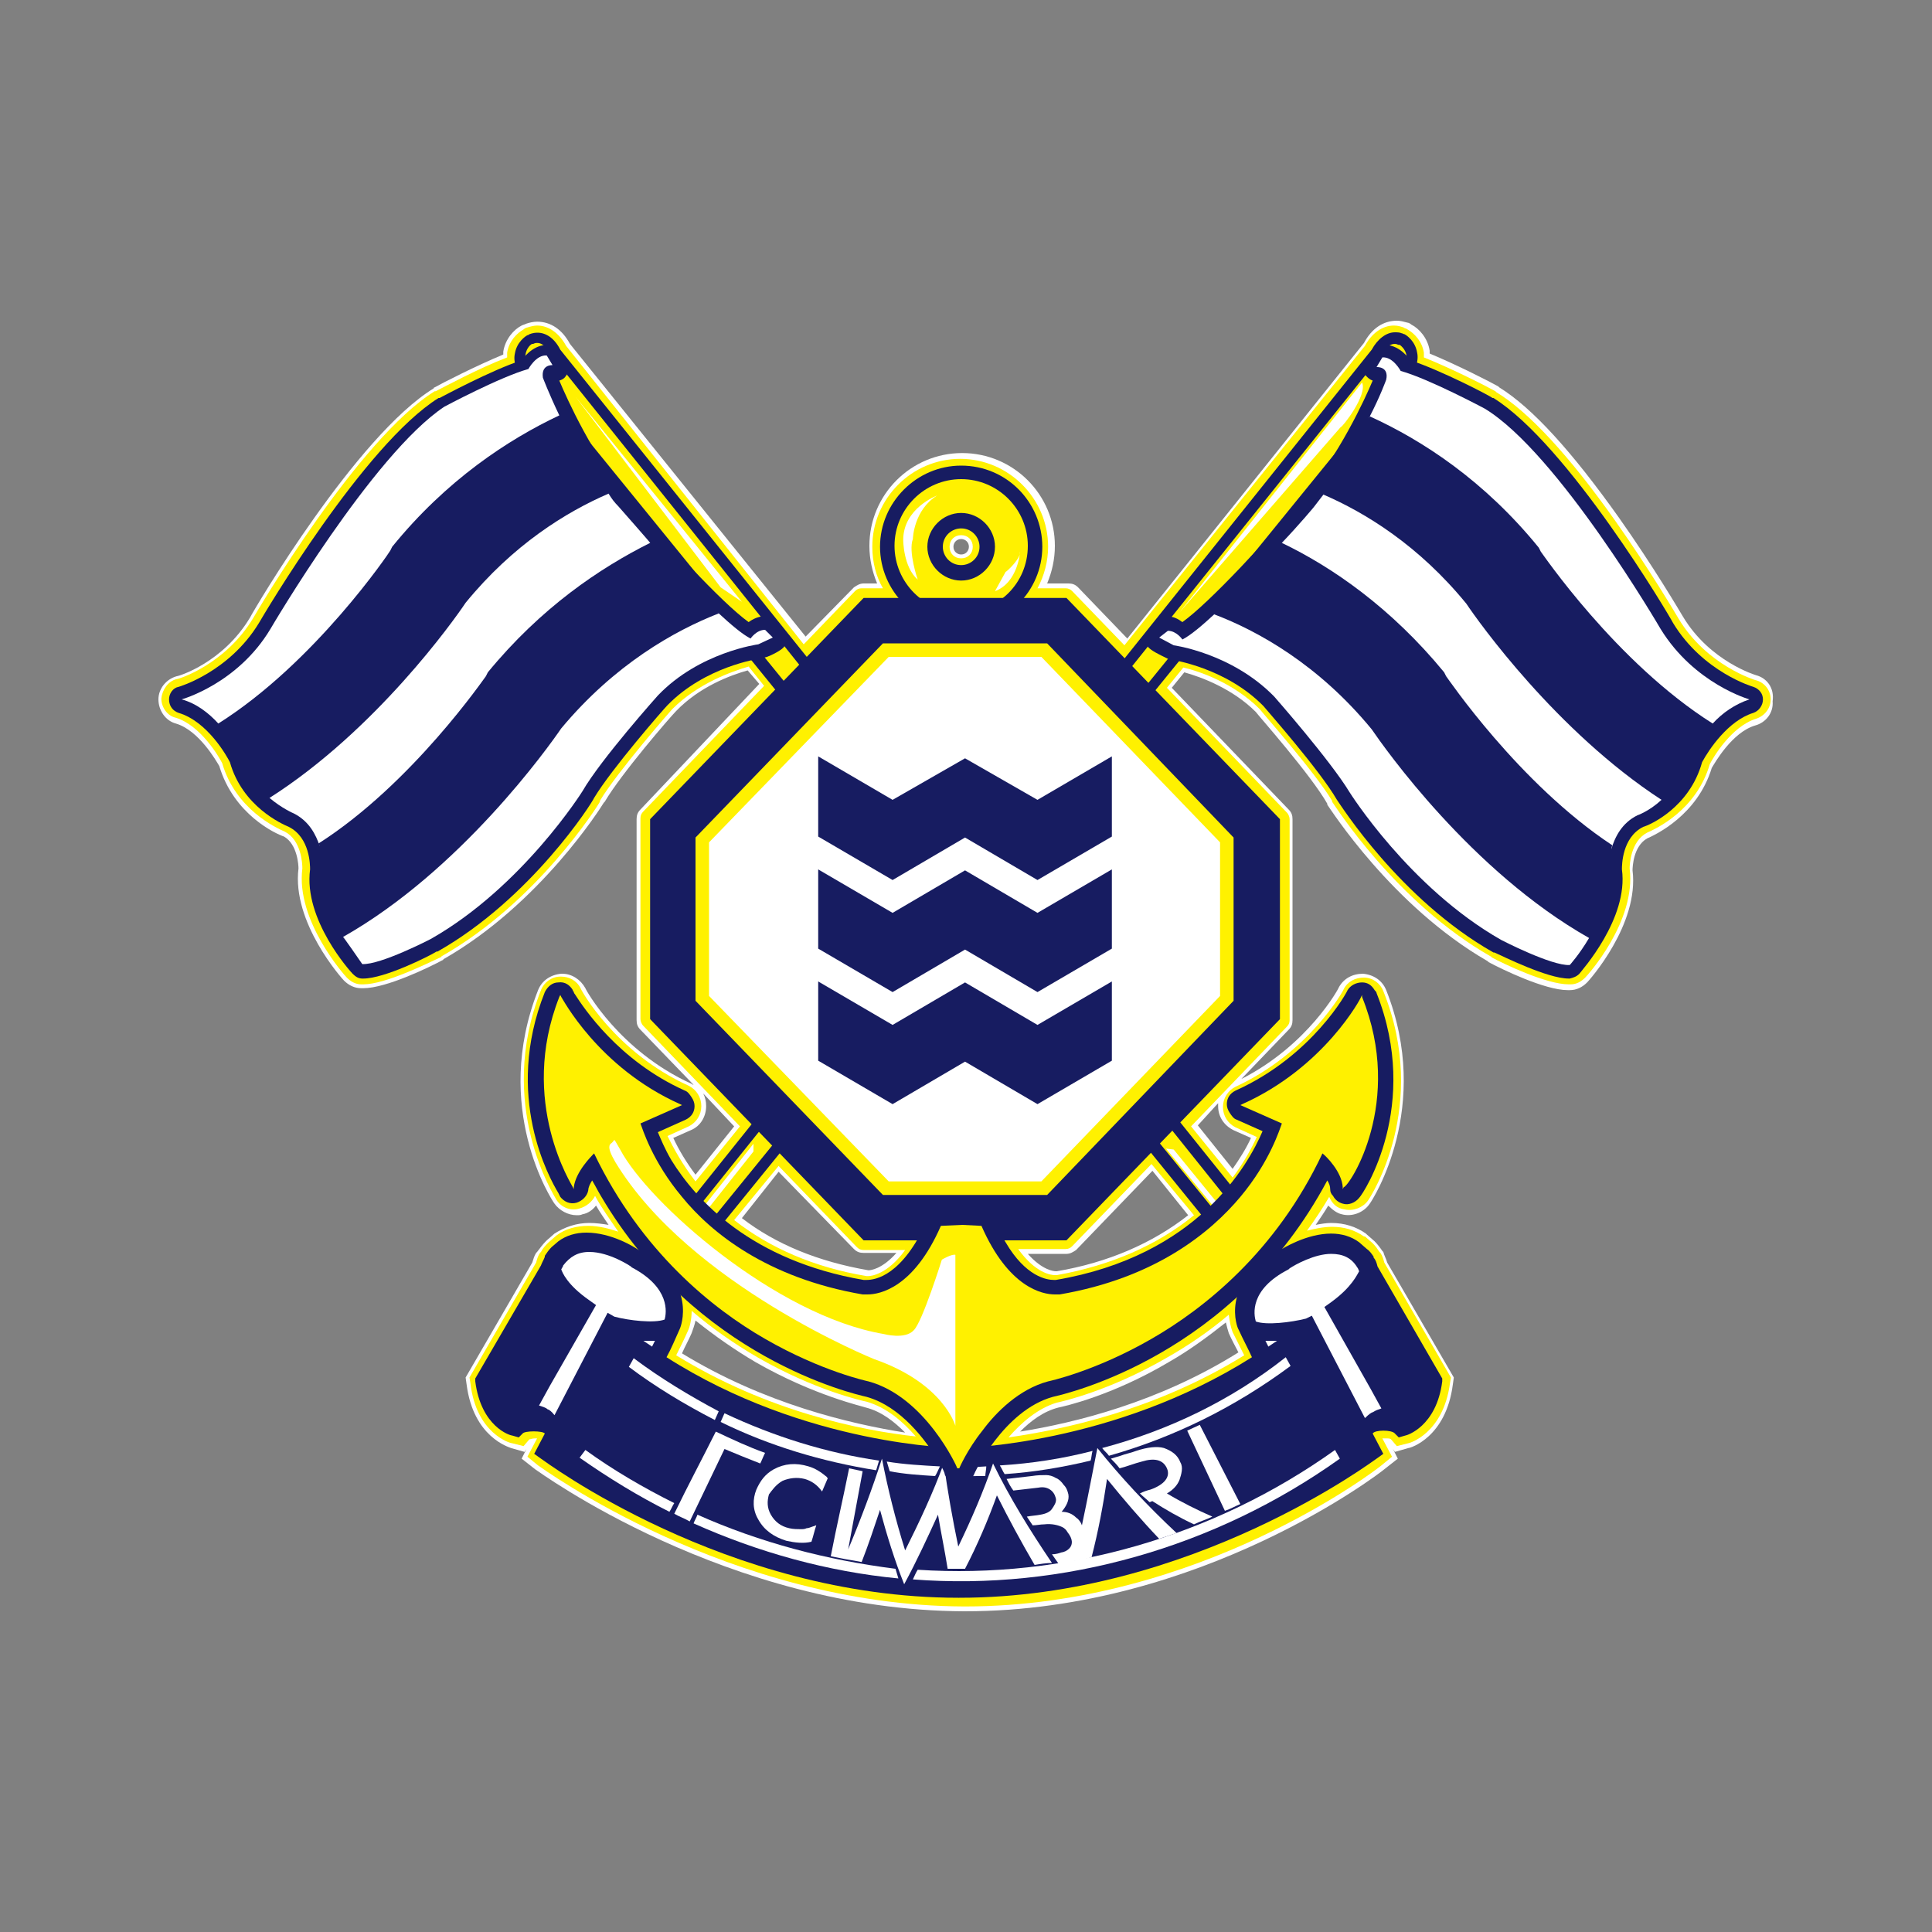 <?xml version="1.0" encoding="utf-8"?>
<!-- Generator: Adobe Illustrator 21.0.0, SVG Export Plug-In . SVG Version: 6.00 Build 0)  -->
<svg version="1.1" id="b46e6ee3-27dd-499e-b264-84fa7d73ec61"
	 xmlns="http://www.w3.org/2000/svg" xmlns:xlink="http://www.w3.org/1999/xlink" x="0px" y="0px" viewBox="0 0 200 200"
	 style="enable-background:new 0 0 200 200;" xml:space="preserve">
<rect x="0" y="0" width="200" height="200" fill="#808080" stroke="none"/>
<style type="text/css">
	.st0{fill:none;}
	.st1{fill:#FFFFFF;}
	.st2{fill:#FFF100;}
	.st3{fill:#171C61;}
</style>
<title>emb_yamagata01</title>
<rect class="st0" width="200" height="200"/>
<g>
	<path class="st1" d="M181.8,69.9c0,0-4.8-1.4-7.6-6.1c-0.3-0.5-3-5.1-6.6-10.2c-4.9-6.9-9-11.4-12.4-13.5l-0.1-0.1
		c-0.7-0.4-4.2-2.2-7.1-3.4c0-0.1,0-0.2,0-0.3c-0.2-1.3-1.1-2.3-1.9-2.7c-0.1-0.1-0.3-0.2-0.4-0.2c-0.4-0.1-0.7-0.2-1.1-0.2
		c-1.4,0-2.6,0.8-3.4,2.3l-24.5,30.6l-5.1-5.3c-0.3-0.3-0.6-0.4-1-0.4h-2.2c0.5-1.2,0.8-2.5,0.8-3.9c0-5.3-4.3-9.6-9.6-9.6
		c-5.3,0-9.6,4.3-9.6,9.6c0,1.4,0.3,2.7,0.8,3.9h-1.4c-0.4,0-0.7,0.2-1,0.4l-5,5.1L59,35.6c-0.8-1.5-2-2.3-3.4-2.3
		c-0.4,0-0.8,0.1-1.1,0.2c-0.2,0.1-0.3,0.1-0.5,0.2c-0.8,0.4-1.7,1.4-1.9,2.7c0,0.1,0,0.2,0,0.3c-2.9,1.2-6.4,3-7.1,3.4l0,0
		c0,0-0.1,0-0.1,0.1c-8,4.9-18.6,22.9-19,23.7c-2.8,4.7-7.4,6.1-7.6,6.1c-1.1,0.3-1.9,1.3-1.9,2.4c0,1.1,0.7,2.2,1.8,2.5
		c2.4,0.7,4.2,3.9,4.5,4.4c1.5,5,5.8,7,6.7,7.3c1.4,0.8,1.5,3,1.5,3.3c-0.7,5.6,4.5,11.4,4.7,11.6c0.5,0.5,1.1,0.8,1.8,0.8
		c0.1,0,0.1,0,0.2,0c2.4,0,6.9-2.2,8.2-2.9c0,0,0.1,0,0.1-0.1c10-5.7,16.3-15.7,16.6-16.2l0.1-0.1c1.7-2.9,6.8-8.8,7.4-9.4
		c2.4-2.5,5.6-3.7,7.4-4.2l1.2,1.4L66.3,83.8c-0.3,0.3-0.4,0.6-0.4,1v20.8c0,0.4,0.1,0.7,0.4,1l5.5,5.7c-0.1,0-0.2-0.1-0.2-0.1
		c-7.5-3.4-11-9.8-11-9.9c-0.5-0.9-1.4-1.5-2.4-1.5c-0.1,0-0.1,0-0.1,0c-1.1,0.1-2,0.7-2.4,1.7c-4.8,12.2,1.4,21.7,1.7,22.1
		c0.5,0.7,1.4,1.2,2.3,1.2c0.2,0,0.4,0,0.6-0.1c0.6-0.1,1.1-0.5,1.4-0.9c0.4,0.7,0.9,1.4,1.3,2c-0.6-0.1-1.3-0.2-2-0.2
		c-1.3,0-2.5,0.4-3.6,1.1l-0.8,0.7l-0.1,0.1c-0.3,0.3-0.6,0.7-0.9,1.1l-0.1,0.1c-0.2,0.3-0.3,0.7-0.4,1l-6.9,11.9l0.1,0.7
		c0.7,5.5,4.4,6.5,4.6,6.6l1.4,0.4l0.2-0.3l-0.5,1l1.4,1.1c0.2,0.1,19.8,14.6,44.4,14.7h0.1c24.5,0,43.2-14.5,43.4-14.7l1.4-1.1
		l-0.5-1l0.2,0.3l1.4-0.4c0.2,0,3.9-1.1,4.6-6.6l0.1-0.7l-6.9-11.9c-0.1-0.4-0.3-0.7-0.4-1.1l-0.1-0.1c-0.2-0.3-0.5-0.7-0.8-1
		l-0.8-0.7l-0.1-0.1c-1-0.7-2.2-1.1-3.6-1.1c-0.5,0-1.1,0.1-1.6,0.2c0.4-0.6,0.9-1.3,1.3-2c0.4,0.4,0.9,0.8,1.4,0.9
		c1.1,0.3,2.3-0.2,2.9-1.1c0.3-0.4,6.5-10,1.7-22.1c-0.4-1-1.3-1.6-2.4-1.7c-1.1,0-2,0.5-2.5,1.4c0,0.1-3.2,6-10.1,9.5l4.9-5.1
		c0.3-0.3,0.4-0.6,0.4-1V84.8c0-0.4-0.1-0.7-0.4-1l-12.1-12.6l1.3-1.6c1.8,0.5,5,1.7,7.4,4.1c0.2,0.3,5.7,6.5,7.4,9.5l0,0.1
		c0.3,0.4,6.7,10.5,16.6,16.2c0,0,0.1,0.1,0.1,0.1c1.3,0.7,5.8,2.9,8.2,2.9c0.1,0,0.1,0,0.2,0c0.7,0,1.3-0.3,1.8-0.8
		c0.2-0.2,5.4-6,4.7-11.6c0-0.4,0.1-2.5,1.5-3.3c0.9-0.4,5.2-2.4,6.7-7.3c0.3-0.5,2.1-3.7,4.5-4.4c1.1-0.3,1.9-1.3,1.8-2.5
		C183.7,71.2,182.9,70.2,181.8,69.9 M80.6,121.3l7.8,8c0.3,0.3,0.6,0.4,1,0.4h3.4c-1.5,1.7-2.7,1.8-2.9,1.8l0,0
		c-5.2-0.9-9.6-2.7-13.1-5.4L80.6,121.3z M71.5,117c1-0.4,1.6-1.4,1.6-2.5c0-0.5-0.1-0.9-0.3-1.3l3.2,3.4l-4,5
		c-0.9-1.2-1.7-2.5-2.3-3.8L71.5,117z M70.6,140.1c0.3-0.7,0.7-1.4,1-2.1c0.1-0.3,0.3-0.8,0.4-1.3c2,1.6,4,3,6.2,4.3
		c6.1,3.5,11.2,4.6,11.4,4.7c1.6,0.4,2.9,1.4,4.1,2.6C88,147.4,79.1,145.3,70.6,140.1 M99.5,57.4c-0.4,0-0.8-0.3-0.8-0.8
		c0-0.4,0.3-0.8,0.8-0.8c0.4,0,0.8,0.3,0.8,0.8C100.3,57,100,57.4,99.5,57.4 M105.6,148.2c1.1-1.1,2.4-2.1,4-2.5
		c0.5-0.1,5.5-1.2,11.4-4.7c2.1-1.2,4-2.6,5.9-4.1c0.1,0.4,0.2,0.8,0.3,1.1l0,0c0.3,0.7,0.7,1.4,1,2
		C119.9,145.2,111.2,147.3,105.6,148.2 M126.1,114.2c0,0.1,0,0.2,0,0.3c0,1.1,0.6,2,1.6,2.5l1.8,0.8c-0.5,1.1-1.2,2.2-1.9,3.2
		l-3.6-4.5L126.1,114.2z M123,125.8c-3.7,2.9-8.3,4.9-13.6,5.8l-0.1,0c-0.2,0-1.4-0.1-2.9-1.8h4c0.4,0,0.7-0.2,1-0.4l7.9-8.2
		L123,125.8z"/>
	<path class="st2" d="M181.7,70.4c0,0-5-1.5-7.9-6.3c-0.3-0.5-3-5.1-6.6-10.2c-4.8-6.8-9-11.3-12.3-13.3l-0.1-0.1
		c-0.7-0.4-4.4-2.3-7.4-3.5c0-0.2,0-0.3,0-0.5c-0.2-1.2-1-2-1.7-2.4c-0.1-0.1-0.3-0.1-0.4-0.2c-0.3-0.1-0.6-0.2-1-0.2
		c-1.2,0-2.3,0.8-3,2.1l-24.9,31l-5.4-5.6c-0.2-0.2-0.4-0.3-0.7-0.3h-2.9c0.7-1.3,1.1-2.8,1.1-4.3c0-5-4.1-9.1-9.1-9.1
		c-5,0-9.1,4.1-9.1,9.1c0,1.6,0.4,3.1,1.1,4.3h-2.2c-0.3,0-0.5,0.1-0.7,0.3l-5.3,5.5L58.6,35.8c-0.7-1.3-1.8-2.1-3-2.1
		c-0.3,0-0.7,0.1-1,0.2c-0.1,0-0.3,0.1-0.4,0.2c-0.7,0.4-1.5,1.2-1.7,2.4c0,0.2,0,0.3,0,0.5c-2.9,1.1-6.6,3.1-7.4,3.5l0,0
		c0,0-0.1,0-0.1,0C37.1,45.4,26.6,63.3,26.2,64c-2.9,4.8-7.7,6.3-7.9,6.3c-0.9,0.2-1.5,1.1-1.6,2c0,0.9,0.6,1.8,1.5,2
		c2.6,0.8,4.5,4.1,4.8,4.7c1.4,4.8,5.6,6.7,6.5,7.1c1.7,0.9,1.8,3.3,1.8,3.8c-0.7,5.4,4.4,11.1,4.6,11.3c0.4,0.4,0.9,0.7,1.5,0.7
		c0.1,0,0.1,0,0.2,0c2.3,0,6.7-2.2,8-2.8c0,0,0.1,0,0.1-0.1c9.9-5.6,16.2-15.6,16.4-16l0-0.1c1.8-3,7.3-9.3,7.5-9.5
		c2.7-2.7,6.2-3.9,7.9-4.4l1.6,2l-12.5,13c-0.2,0.2-0.3,0.4-0.3,0.7v20.8c0,0.2,0.1,0.5,0.3,0.7l10,10.4l-4.6,5.7
		c-1.4-1.8-2.3-3.5-2.9-4.7l2.2-1c0.8-0.4,1.3-1.2,1.3-2.1c0-0.9-0.5-1.7-1.3-2.1c-7.7-3.5-11.2-10-11.2-10.1
		c-0.4-0.8-1.2-1.2-2-1.2c0,0-0.1,0-0.1,0c-0.9,0-1.7,0.6-2,1.4c-4.7,11.9,1.4,21.3,1.6,21.7c0.5,0.8,1.5,1.2,2.4,0.9
		c0.7-0.2,1.3-0.7,1.6-1.3c0.7,1.3,1.6,2.5,2.4,3.7c-0.9-0.3-2-0.6-3.1-0.6c-1.2,0-2.4,0.3-3.3,1l-0.8,0.7l0,0
		c-0.3,0.3-0.6,0.6-0.8,1l-0.1,0.1c-0.2,0.3-0.3,0.6-0.4,1l-6.9,11.9l0.1,0.6c0.6,5.2,4.1,6.2,4.3,6.2l1.2,0.3l0.6-0.7
		c0.1,0,0.3-0.1,0.6-0.1c0.1,0,0.1,0,0.2,0l-1,1.9l1.1,0.9c0.2,0.1,19.7,14.5,44.1,14.6h0.1c24.4,0,42.9-14.4,43.1-14.6l1.1-0.9
		l-1-1.9c0.1,0,0.2,0,0.3,0c0.3,0,0.5,0,0.6,0.1l0.6,0.7l1.2-0.3c0.1,0,3.6-1,4.3-6.2l0.1-0.6l-6.9-11.9c-0.1-0.4-0.2-0.7-0.4-1
		l-0.1-0.1c-0.2-0.3-0.4-0.6-0.7-0.9l-0.8-0.7l-0.1,0c-1-0.7-2.1-1-3.3-1c-0.9,0-1.8,0.2-2.6,0.4c0.8-1.1,1.6-2.3,2.3-3.5
		c0.3,0.7,0.8,1.2,1.6,1.3c0.9,0.2,1.9-0.2,2.4-0.9c0.3-0.4,6.4-9.8,1.6-21.7c-0.3-0.8-1.1-1.4-2-1.4c-0.9,0-1.7,0.4-2.1,1.2
		c0,0.1-3.6,6.6-11.2,10.1c-0.8,0.4-1.3,1.2-1.3,2.1c0,0.9,0.5,1.7,1.3,2.1l2.2,1c-0.5,1.1-1.3,2.6-2.5,4.2l-4.3-5.3l9.9-10.3
		c0.2-0.2,0.3-0.4,0.3-0.7V84.8c0-0.2-0.1-0.5-0.3-0.7l-12.4-12.9l1.7-2.1c1.7,0.4,5.2,1.6,7.9,4.3c0.2,0.3,5.7,6.5,7.5,9.5l0,0.1
		c0.3,0.4,6.6,10.4,16.4,16c0,0,0.1,0,0.1,0.1c1.3,0.7,5.7,2.8,8,2.8c0.1,0,0.1,0,0.2,0c0.6,0,1.1-0.3,1.5-0.7
		c0.2-0.2,5.3-5.8,4.6-11.3c0-0.4,0.1-2.8,1.8-3.7c0.9-0.4,5.1-2.3,6.5-7.1c0.3-0.6,2.2-3.9,4.8-4.7c0.9-0.3,1.5-1.1,1.5-2
		C183.3,71.4,182.6,70.6,181.7,70.4 M80.6,120.7l8.1,8.4c0.2,0.2,0.4,0.3,0.7,0.3h4.3c-1.8,2.5-3.5,2.7-3.8,2.7c0,0,0,0-0.1,0
		l-0.1,0c-5.4-0.9-10-2.9-13.7-5.8L80.6,120.7z M70,140.3c0.4-0.8,0.8-1.6,1.2-2.5c0.2-0.4,0.4-1.2,0.4-2.1c2.1,1.8,4.4,3.4,6.8,4.8
		c5.9,3.4,10.8,4.5,11.3,4.6c2.1,0.6,3.8,2.1,5.1,3.6C89.2,148.1,79.4,146.1,70,140.3 M99.5,57.8c-0.7,0-1.2-0.5-1.2-1.2
		c0-0.7,0.5-1.2,1.2-1.2c0.7,0,1.2,0.5,1.2,1.2C100.7,57.3,100.2,57.8,99.5,57.8 M127.6,137.9c0.4,0.8,0.8,1.6,1.2,2.4
		c-9.2,5.7-18.8,7.7-24.4,8.5c1.3-1.5,3-3,5-3.6c0.5-0.1,5.4-1.2,11.3-4.6c2.3-1.3,4.5-2.8,6.5-4.5
		C127.3,136.8,127.4,137.4,127.6,137.9 M123.6,125.8c-3.8,3.1-8.6,5.2-14.2,6.2l-0.1,0c0,0,0,0-0.1,0c-0.4,0-2-0.2-3.8-2.7h4.9
		c0.3,0,0.5-0.1,0.7-0.3l8.2-8.5L123.6,125.8z"/>
	<path class="st3" d="M63.2,139.8c-0.5,0-1-0.2-1.3-0.5c-0.6-0.6-0.6-1.5-0.6-1.7c0-0.4,0.1-0.8,0.4-1.1L142,36.2
		c0.6-1.1,1.5-1.8,2.4-1.8c0.2,0,0.5,0,0.7,0.1c0.1,0,0.2,0.1,0.3,0.1c0.2,0.1,1.1,0.7,1.3,1.9c0.2,0.9-0.2,1.9-1,2.8L64.8,139
		c0,0-0.1,0.1-0.1,0.1C64.5,139.3,63.9,139.8,63.2,139.8 M144.4,36.7c-0.1,0.1-0.3,0.3-0.4,0.6c0,0.1-0.1,0.2-0.1,0.2l-39.1,48.7
		L144,38c0,0,0,0,0,0c0.4-0.4,0.5-0.7,0.5-1C144.5,36.8,144.4,36.8,144.4,36.7"/>
	<path class="st3" d="M136.8,139.8c-0.8,0-1.3-0.4-1.5-0.6c-0.1,0-0.1-0.1-0.2-0.2L54.3,39.4c-0.8-0.9-1.2-1.9-1-2.8
		c0.2-1.2,1.1-1.8,1.3-1.9c0.1,0,0.2-0.1,0.2-0.1c1.3-0.5,2.5,0.2,3.2,1.6l80.4,100.2c0.2,0.3,0.4,0.7,0.4,1.1c0,0.3,0,1.1-0.6,1.7
		C137.8,139.6,137.3,139.8,136.8,139.8 M55.6,36.7c0,0-0.1,0.1-0.1,0.2c0,0.2,0.1,0.6,0.5,1c0,0,0,0,0,0l39.3,48.4L56.2,37.5
		c-0.1-0.1-0.1-0.1-0.1-0.2C55.9,37,55.7,36.8,55.6,36.7"/>
	<path class="st2" d="M145.6,36.8c-0.1-0.7-0.7-1.1-0.7-1.1c0,0-0.1,0-0.1,0c-0.1,0-0.2-0.1-0.4-0.1c-0.8,0-1.3,0.9-1.5,1.3
		L62.5,137.2c-0.1,0.1-0.1,0.2-0.1,0.3c0,0.3,0,0.7,0.3,0.9c0.1,0.1,0.3,0.2,0.5,0.2c0.3,0,0.6-0.2,0.7-0.3c0,0,0,0,0,0l81-99.6
		C145.5,38,145.7,37.4,145.6,36.8"/>
	<path class="st3" d="M162.4,101.3c-2.2,0-6.8-2.3-7.7-2.7c0,0,0,0-0.1,0c-9.7-5.5-15.9-15.4-16.2-15.8c-1.8-3.1-7.2-9.2-7.6-9.7
		c-3.9-4-9.5-4.8-9.5-4.8c-0.1,0-0.3-0.1-0.4-0.1l-0.4-0.2c-0.2-0.1-1.5-0.7-1.7-1.1c-0.4-0.5-0.3-1.3,0.1-1.7l0.8-0.9
		c0.3-0.3,0.7-0.5,1.1-0.5c0.7,0,1.2,0.3,1.6,0.6c2.8-2,8.9-8.6,12.4-12.8c3.8-4.4,6.5-10.3,7.3-12.2c-0.3-0.1-0.5-0.3-0.7-0.5
		c-0.3-0.4-0.3-1,0-1.5l0.6-1c0.2-0.4,0.7-0.7,1.1-0.7c1.4-0.1,2.4,0.9,2.9,1.6c3.1,1,8.3,3.7,8.5,3.9c0,0,0.1,0,0.1,0
		c7.7,4.8,18.2,22.5,18.6,23.3c3.1,5.1,8.3,6.6,8.3,6.6c0.6,0.2,1,0.7,1,1.3c0,0.6-0.4,1.2-1,1.4c-2.6,0.8-4.6,3.8-5.3,5.1
		c-1.3,4.7-5.4,6.5-6.1,6.7c-2.2,1.1-2.2,4-2.2,4.4c0.7,5.1-4.2,10.5-4.4,10.8c-0.3,0.3-0.6,0.4-1,0.5
		C162.5,101.3,162.5,101.3,162.4,101.3"/>
	<path class="st1" d="M142,75.5c-5.5-6.7-11.8-10.2-16.3-11.9c0,0,0.1-0.1,0.1-0.1c-1.4,1.3-2.6,2.3-3.4,2.7c0,0-0.6-0.9-1.5-0.9
		L120,66l1.5,0.8c0,0,6,0.8,10.4,5.3c0,0,5.8,6.6,7.8,9.9c0,0,6.2,9.9,15.7,15.3c0,0,5.2,2.7,7.1,2.6c0,0,1-1.1,2-2.8
		C152.3,90.2,143.3,77.4,142,75.5"/>
	<path class="st1" d="M151.8,62.5c-4.9-6-10.4-9.4-14.8-11.3c-0.3,0.4-0.7,0.9-1,1.3c0,0-1.4,1.7-3.4,3.8c0,0,0,0,0.1-0.1
		c5.2,2.5,11.3,6.7,16.8,13.4l0.1,0.2l0.1,0.2c0.1,0.1,7.5,11.1,17.2,17.5c0,0.1-0.1,0.2-0.1,0.4c0.4-1.3,1.1-2.7,2.7-3.5
		c0,0,1.2-0.4,2.5-1.6C161.1,75.7,153,64.3,151.8,62.5"/>
	<path class="st1" d="M159.3,56.7l0.1,0.2l0.1,0.2c0.1,0.1,7.8,11.5,17.8,17.8c0,0,0,0,0,0c1-1.1,2.3-2,3.8-2.5c0,0-5.7-1.6-9.2-7.3
		c0,0-10.6-18.2-18.2-22.8c0,0-5.8-3.1-8.7-3.9c0,0-0.8-1.5-1.9-1.4l-0.6,1c0,0,1.3-0.1,1,1.3c0,0-0.6,1.7-1.8,4
		c0-0.1,0.1-0.1,0.1-0.2C147.3,45.6,153.7,49.8,159.3,56.7"/>
	<path class="st1" d="M141,39.6l-18.9,23.8l16.7-19.2C138.9,44.3,141.6,40.9,141,39.6"/>
	<polygon class="st1" points="78,118.4 63,137.3 64.2,136.6 78,119.2 	"/>
	<path class="st2" d="M137.5,137.2L57.1,36.8c-0.2-0.3-0.7-1.3-1.5-1.3c-0.1,0-0.2,0-0.4,0.1c0,0-0.1,0-0.1,0
		c-0.1,0-0.6,0.4-0.7,1.1c-0.1,0.6,0.2,1.2,0.8,1.9l81,99.6c0,0,0,0,0,0c0.1,0.1,0.4,0.3,0.7,0.3c0.2,0,0.4-0.1,0.5-0.2
		c0.3-0.3,0.3-0.7,0.3-0.9C137.6,137.4,137.6,137.3,137.5,137.2"/>
	<path class="st3" d="M37.6,101.3c0,0-0.1,0-0.1,0c-0.4,0-0.7-0.2-1-0.5c-0.2-0.2-5.1-5.6-4.4-10.8c0-0.4,0-3.3-2.2-4.4
		c-0.7-0.3-4.8-2.1-6.1-6.7c-0.3-0.6-2.3-4.2-5.3-5.1c-0.6-0.2-1-0.7-1-1.4c0-0.6,0.4-1.2,1-1.3c0,0,5.2-1.5,8.3-6.6
		c0.4-0.7,10.9-18.5,18.6-23.3c0,0,0,0,0.1,0c0.2-0.1,5.4-2.9,8.5-3.9c0.5-0.7,1.5-1.7,2.9-1.6c0.5,0,0.9,0.3,1.1,0.7l0.6,1
		c0.3,0.5,0.3,1.1,0,1.5c-0.2,0.3-0.4,0.4-0.7,0.5c0.8,1.9,3.5,7.9,7.2,12.2c3.6,4.2,9.6,10.8,12.4,12.8c0.4-0.3,1-0.6,1.6-0.6
		c0.4,0,0.8,0.1,1.1,0.5l0.7,0.8c0.3,0.3,0.5,0.6,0.5,1c0,0.3-0.1,0.6-0.2,0.8c-0.2,0.4-1.5,1-1.8,1.1L79,68.1
		c-0.1,0.1-0.2,0.1-0.4,0.1c-0.1,0-5.6,0.8-9.5,4.8c-0.4,0.4-5.8,6.6-7.6,9.6C61.3,83.1,55,93,45.3,98.5c0,0,0,0-0.1,0
		C44.4,99,39.8,101.3,37.6,101.3L37.6,101.3z"/>
	<path class="st1" d="M79.2,65.2c-0.9,0-1.5,0.9-1.5,0.9c-0.8-0.4-2-1.4-3.4-2.7c0,0,0.1,0.1,0.1,0.1c-4.6,1.8-10.8,5.3-16.3,11.9
		c-1.3,1.9-10.4,14.7-22.6,21.6c-0.2-0.4,2,2.8,2,2.8c1.9,0.1,7.1-2.6,7.1-2.6c9.5-5.4,15.7-15.3,15.7-15.3c1.9-3.3,7.8-9.9,7.8-9.9
		c4.3-4.5,10.4-5.3,10.4-5.3L80,66L79.2,65.2z"/>
	<path class="st1" d="M40.4,57l0.1-0.2l0.1-0.2c5.6-6.9,12-11.1,17.3-13.6c0,0,0,0,0,0c-1.1-2.3-1.7-3.9-1.7-3.9
		c-0.2-1.4,1-1.3,1-1.3l-0.6-1c-1.1-0.1-1.9,1.4-1.9,1.4c-2.9,0.8-8.7,3.9-8.7,3.9C38.6,47,28,65.1,28,65.1
		c-3.4,5.7-9.2,7.3-9.2,7.3c1.5,0.4,2.8,1.4,3.8,2.5C32.6,68.6,40.3,57.2,40.4,57"/>
	<path class="st1" d="M50.3,70l0.1-0.2l0.1-0.2c5.5-6.7,11.6-10.8,16.8-13.4c0.4,0.4-3.3-3.8-3.3-3.8c-0.4-0.4-0.7-0.8-1-1.3l0,0
		c-4.4,1.9-9.9,5.3-14.8,11.3c-1.2,1.8-9.3,13.2-20.3,20.2c1.3,1.1,2.5,1.6,2.5,1.6c1.6,0.8,2.3,2.2,2.7,3.4c0-0.1-0.1-0.2-0.1-0.3
		C42.7,81.1,50.2,70.1,50.3,70"/>
	<polygon class="st1" points="59.6,41.1 76.8,62.3 74.6,60.8 	"/>
	<path class="st1" d="M120.7,118.9l14.3,17.4c0,0,0.8,0.8,1.1,0.6L121.5,119L120.7,118.9z"/>
	<path class="st3" d="M142.6,131.1c-0.1-0.4-0.2-0.7-0.4-0.9l0-0.1c-0.2-0.3-0.4-0.6-0.7-0.8l-0.8-0.7c-0.8-0.6-1.8-0.9-2.9-0.9
		c-2.5,0-5,1.5-5.4,1.8c-6.2,3.3-4.3,8-4.2,8.1c0.5,1.1,1,2,1.4,2.9c-14.4,9.1-30,9.4-30.2,9.4h-0.2c-0.2,0-15.8-0.2-30.2-9.4
		c0.5-0.9,0.9-1.9,1.4-3c0,0,2-4.8-4.3-8.1c-0.4-0.3-2.8-1.8-5.4-1.8c-1.1,0-2.1,0.3-2.9,0.9l-0.7,0.6c-0.3,0.3-0.5,0.6-0.7,0.9
		l0,0.1c-0.1,0.3-0.3,0.6-0.4,0.9l-6.8,11.7l0,0.3c0.6,4.7,3.6,5.6,3.8,5.6l0.7,0.2l0.4-0.4c0.2-0.3,2.1-0.3,2.3,0l-1.1,2.1l0.7,0.5
		c0.2,0.1,19.1,14.4,43.2,14.4h0.1c24.1,0,43-14.3,43.2-14.4l0.7-0.5l-1.1-2.1c0.2-0.4,2-0.4,2.3,0l0.4,0.4l0.7-0.2
		c0.1,0,3.2-0.9,3.8-5.6l0-0.3L142.6,131.1z"/>
	<path class="st1" d="M63.6,136.3c1.5,0.4,4.1,0.7,5.2,0.3c0.2-0.7,0.6-3.3-3.4-5.4l-0.1-0.1c0,0-2.2-1.5-4.3-1.5
		c-1.2,0-2,0.5-2.7,1.4c0,0.1-0.1,0.2-0.2,0.4c0.1,0.3,0.6,1.6,2.9,3.2l0.7,0.5l-4.8,8.4l-1.1,2c0.3,0.1,0.7,0.2,0.9,0.4
		c0.1,0,0.4,0.2,0.7,0.6l5.5-10.6L63.6,136.3z"/>
	<path class="st1" d="M66.6,138.8c0.3,0.2,0.6,0.4,0.9,0.6c0.1-0.2,0.2-0.4,0.3-0.6c-0.2,0-0.3,0-0.5,0
		C67,138.8,66.8,138.8,66.6,138.8"/>
	<path class="st1" d="M131.5,138.8c-0.2,0-0.3,0-0.5,0c0.1,0.2,0.2,0.4,0.3,0.6c0.3-0.2,0.6-0.4,0.9-0.6
		C132,138.8,131.8,138.8,131.5,138.8"/>
	<path class="st1" d="M137.1,135.3l0.7-0.5c2.2-1.6,2.7-2.9,2.9-3.2c-0.1-0.2-0.1-0.3-0.2-0.4c-0.6-1-1.5-1.4-2.7-1.4
		c-1.7,0-3.7,1.1-4.3,1.5l-0.1,0.1c-4.1,2.1-3.6,4.7-3.4,5.4c1.1,0.4,3.6,0.1,5.2-0.3l0.6-0.3l5.5,10.6c0.4-0.4,0.7-0.6,0.8-0.6
		c0.3-0.2,0.6-0.3,0.9-0.4l-1.1-2L137.1,135.3z"/>
	<path class="st1" d="M81,153.3c0.7-0.3,1.5-0.4,2.3-0.2c0.7,0.2,1.3,0.6,1.8,1.3c0.2-0.5,0.4-0.9,0.6-1.4c0,0-0.1,0-0.1-0.1
		c-0.6-0.5-1.2-0.9-1.9-1.1c-1.3-0.4-2.5-0.3-3.6,0.3c-0.9,0.5-1.4,1.2-1.8,2.1c-0.4,1-0.4,2.1,0.2,3.1c0.6,1.1,1.6,1.8,2.9,2.2
		c0.9,0.2,1.8,0.3,2.6,0.1c0,0,0,0,0,0c0.2-0.6,0.3-1.1,0.5-1.7c-0.1,0-0.2,0.1-0.3,0.1c-0.3,0.1-0.5,0.2-0.7,0.2
		c-0.2,0.1-0.4,0.1-0.6,0.1c-0.3,0-0.8,0-1.2-0.1c-0.9-0.2-1.5-0.7-1.9-1.4c-0.4-0.7-0.4-1.4-0.2-2.1
		C79.9,154.3,80.3,153.7,81,153.3"/>
	<path class="st1" d="M95,162.5c-0.2,0.3-0.3,0.6-0.5,1c15.5,1.2,31.3-3.3,44.2-12.5l-0.5-0.9C125.6,159.1,110.2,163.5,95,162.5"/>
	<path class="st1" d="M72.2,156.8c-0.1,0.3-0.3,0.6-0.4,0.9c6.7,3,13.9,5,21.2,5.7c-0.1-0.3-0.2-0.7-0.3-1
		C85.6,161.5,78.7,159.7,72.2,156.8"/>
	<path class="st1" d="M60,150.9c3,2.1,6.1,4,9.3,5.6c0.2-0.3,0.3-0.6,0.5-0.9c-3.2-1.6-6.3-3.4-9.2-5.5L60,150.9z"/>
	<path class="st1" d="M114.1,149.9c0.2,0.3,0.5,0.5,0.7,0.8c6.7-1.9,13-5,18.8-9.3l-0.5-0.9C127.4,145,120.9,148.1,114.1,149.9"/>
	<path class="st1" d="M112.9,151.2c0.1-0.3,0.1-0.7,0.2-1c-3.1,0.8-6.3,1.3-9.6,1.5c0.2,0.3,0.3,0.6,0.5,0.9
		C107,152.4,110,151.9,112.9,151.2"/>
	<path class="st1" d="M96.8,152.8c0.2-0.3,0.3-0.6,0.5-1c-1.8-0.1-3.7-0.2-5.5-0.5c0.1,0.3,0.2,0.7,0.3,1
		C93.6,152.6,95.2,152.7,96.8,152.8"/>
	<path class="st1" d="M102,152.8c0-0.3,0.1-0.7,0.1-1c-1.3,0.1-2.6,0.1-4,0.1c0.1,0.3,0.2,0.7,0.3,1
		C99.6,152.8,100.8,152.8,102,152.8"/>
	<path class="st1" d="M122.1,153.2c0.2-0.6,0.4-1.3,0.1-1.8c-0.3-0.8-0.9-1.2-1.7-1.5c-0.7-0.2-1.7-0.1-2.9,0.3
		c-0.5,0.2-1.1,0.3-1.6,0.5c-0.3,0.1-0.7,0.2-1,0.3c0.3,0.3,0.6,0.6,0.9,1c0.8-0.2,1.5-0.5,2.3-0.7c1.3-0.4,2.2-0.2,2.6,0.7
		c0.4,0.9-0.3,1.7-1.7,2.2c-0.4,0.1-0.7,0.2-1.1,0.4c0.3,0.3,0.7,0.6,1,0.9c0.1,0,0.2-0.1,0.3-0.1c1.4,0.9,2.8,1.7,4.3,2.4
		c0.6-0.3,1.3-0.5,1.9-0.8c-1.6-0.7-3.2-1.5-4.7-2.4C121.5,154.2,121.9,153.7,122.1,153.2"/>
	<path class="st1" d="M128.4,155.7c-1.4-2.7-2.8-5.5-4.2-8.2c-0.4,0.2-0.9,0.4-1.3,0.6c1.3,2.8,2.6,5.5,3.9,8.3
		C127.4,156.2,127.9,155.9,128.4,155.7"/>
	<path class="st1" d="M98.1,162.4C98.1,162.4,98.1,162.4,98.1,162.4L98.1,162.4C98.1,162.4,98.1,162.4,98.1,162.4c0.6,0,1.2,0,1.7,0
		c0,0,0,0,0,0c0,0,0.1,0,0.1,0c1.3-2.5,2.4-5.1,3.3-7.6c1.2,2.4,2.5,4.8,3.9,7.2c0.6-0.1,1.2-0.2,1.8-0.2c-2.3-3.4-4.4-6.8-6.1-10.3
		c-1,2.9-2.2,5.7-3.6,8.6c-0.6-2.9-1.1-5.7-1.5-8.6c-1.1,3-2.5,6-4,9c-1-3.2-1.8-6.4-2.4-9.5c-1,3.1-2.2,6.3-3.5,9.4
		c0.5-2.7,1-5.4,1.5-8.1c-0.5-0.1-0.9-0.2-1.4-0.3c-0.6,3-1.3,6-1.9,9.1c0.5,0.1,1,0.2,1.5,0.3c0,0,0,0,0,0c0.6,0.1,1.2,0.2,1.7,0.3
		c0.7-1.8,1.3-3.6,1.9-5.4c0.7,2.6,1.5,5.2,2.5,7.7c1.3-2.4,2.4-4.8,3.5-7.2C97.4,158.6,97.8,160.5,98.1,162.4"/>
	<path class="st1" d="M112,157.9c-0.1-0.3-0.3-0.6-0.6-0.8c-0.4-0.4-0.9-0.6-1.5-0.6c0.5-0.6,0.8-1.2,0.7-1.8
		c-0.1-0.4-0.2-0.7-0.5-1c-0.2-0.3-0.5-0.6-0.8-0.7c-0.3-0.2-0.7-0.3-1-0.3c-0.4,0-0.9,0-1.5,0.1c-0.9,0.1-1.7,0.2-2.6,0.3
		c0.2,0.4,0.4,0.8,0.7,1.2c0.9-0.1,1.8-0.2,2.6-0.3c0.5-0.1,0.9,0,1.2,0.2c0.3,0.2,0.5,0.5,0.6,0.9c0.1,0.4-0.2,0.8-0.4,1.1
		c-0.2,0.3-0.6,0.5-1.2,0.6c-0.5,0.1-0.9,0.1-1.4,0.2c0.2,0.3,0.4,0.6,0.6,0.9c0.4,0,0.8-0.1,1.2-0.1c0.8-0.1,1.5,0.1,1.9,0.3
		c0.2,0.1,0.4,0.3,0.5,0.5c1.2,1.5-0.3,2.1-0.6,2.1c-0.3,0.1-0.6,0.2-1,0.2c0,0,0.7,1,0.7,1c0.3,0,1.2-0.2,1.6-0.3c0,0,0,0,0,0
		c0.6-0.1,1.2-0.2,1.8-0.4c0.7-2.7,1.2-5.4,1.6-8.1c1.7,2.1,3.5,4.2,5.4,6.2c0.6-0.2,1.2-0.4,1.8-0.6c-3-2.8-5.8-5.8-8.2-8.8
		C113.1,152.4,112.6,155.1,112,157.9"/>
	<path class="st1" d="M78.7,151.5c0.2-0.4,0.3-0.7,0.5-1.1c-1.7-0.6-3.4-1.4-5.1-2.2c-1.4,2.8-2.9,5.6-4.3,8.5
		c0.5,0.3,1.1,0.5,1.6,0.8c1.2-2.5,2.4-5,3.6-7.5C76.2,150.5,77.4,151,78.7,151.5"/>
	<path class="st1" d="M65.6,140.6l-0.5,0.9c2.8,2.1,5.8,3.9,8.9,5.5l0.4-0.9C71.4,144.5,68.4,142.7,65.6,140.6"/>
	<path class="st1" d="M91,151.2c-5.5-0.8-10.9-2.5-16-4.9l-0.4,0.9c5.1,2.5,10.5,4.1,16.1,5C90.8,151.9,90.9,151.5,91,151.2"/>
	<path class="st3" d="M99.5,48.2c-4.6,0-8.4,3.8-8.4,8.4s3.8,8.4,8.4,8.4c4.6,0,8.4-3.8,8.4-8.4S104.2,48.2,99.5,48.2 M99.5,54.7
		c1.1,0,1.9,0.9,1.9,1.9c0,1.1-0.9,1.9-1.9,1.9c-1.1,0-1.9-0.9-1.9-1.9C97.6,55.5,98.5,54.7,99.5,54.7"/>
	<path class="st2" d="M99.5,63.4c-3.8,0-6.9-3.1-6.9-6.9c0-3.8,3.1-6.9,6.9-6.9c3.8,0,6.9,3.1,6.9,6.9
		C106.4,60.4,103.3,63.4,99.5,63.4 M99.5,53.1c-1.9,0-3.5,1.6-3.5,3.5c0,1.9,1.6,3.5,3.5,3.5c1.9,0,3.5-1.6,3.5-3.5
		C103,54.7,101.4,53.1,99.5,53.1"/>
	<path class="st1" d="M97,51.3c0,0-3.5,1.3-3.5,4.6c0,0,0,2.8,1.5,4.1c0,0-1-2.9-0.5-4.2C94.5,55.7,94.6,52.8,97,51.3"/>
	<path class="st1" d="M105.6,57.1c0,0-0.2,3.2-2.6,4.1l1.1-2C104.2,59.2,105.7,57.8,105.6,57.1"/>
	<polygon class="st3" points="110.4,128.4 89.4,128.4 67.3,105.5 67.3,84.8 89.4,61.9 110.4,61.9 132.5,84.8 132.5,105.5 	"/>
	<polygon class="st2" points="108.4,66.6 91.4,66.6 72,86.7 72,103.6 91.4,123.7 108.4,123.7 127.7,103.6 127.7,86.7 	"/>
	<polygon class="st1" points="92,68 73.4,87.2 73.4,103.1 92,122.3 107.8,122.3 126.3,103.1 126.3,87.2 107.8,68 	"/>
	<polygon class="st3" points="92.4,102.7 84.7,98.2 84.7,90 92.4,94.5 99.9,90.1 107.4,94.5 115.1,90 115.1,98.2 107.4,102.7 
		99.9,98.3 	"/>
	<polygon class="st3" points="92.4,91.1 84.7,86.6 84.7,78.3 92.4,82.8 99.9,78.5 107.4,82.8 115.1,78.3 115.1,86.6 107.4,91.1 
		99.9,86.7 	"/>
	<polygon class="st3" points="92.4,114.3 84.7,109.8 84.7,101.6 92.4,106.1 99.9,101.7 107.4,106.1 115.1,101.6 115.1,109.8 
		107.4,114.3 99.9,109.9 	"/>
	<path class="st3" d="M142.5,102.8c0-0.1-0.1-0.2-0.2-0.3c-0.3-0.5-0.7-0.8-1.3-0.8c-0.6,0-1.2,0.3-1.5,0.8c0,0.1-3.6,6.8-11.6,10.4
		c-0.6,0.3-0.9,0.8-0.9,1.4c0,0.3,0.1,0.6,0.3,0.9c0.2,0.3,0.4,0.6,0.7,0.7l2.7,1.2c-1.5,3.5-6.7,12.9-21.4,15.4c0,0-0.1,0-0.2,0
		c-0.7,0-2.9-0.3-5-3.9c-0.4-0.6-0.8-1.3-1.1-2.2c0-0.1-0.1-0.2-0.1-0.2c-0.2-0.5-0.7-0.8-1.3-0.8l-2-0.1c0,0-0.1,0-0.1,0h-0.1
		c0,0-0.1,0-0.1,0l-2,0.1c-0.6,0-1.1,0.4-1.3,0.9c-2.6,5.8-5.4,6.2-6.3,6.2c-0.1,0-0.2,0-0.2,0c0,0,0,0-0.1,0
		c-11.6-2-17.3-8.2-19.9-12.4c-0.7-1.2-1.1-2.2-1.4-2.9l2.9-1.3c0.6-0.3,0.9-0.8,0.9-1.4c0-0.3-0.1-0.6-0.3-0.9
		c-0.2-0.3-0.4-0.6-0.7-0.7c-6.9-3.1-10.5-8.6-11.4-10c-0.1-0.1-0.1-0.2-0.1-0.2c0,0,0-0.1-0.1-0.1c0,0,0-0.1,0-0.1
		c-0.3-0.5-0.8-0.9-1.5-0.8c-0.6,0-1.1,0.4-1.4,1c-4.3,10.8,0.5,19.3,1.4,20.8c0.1,0.2,0.2,0.4,0.2,0.4c0.4,0.5,1,0.8,1.7,0.6
		c0.6-0.2,1.1-0.7,1.2-1.3c0-0.3,0.2-0.7,0.4-1c0.3,0.5,0.6,1.1,0.9,1.6c9.9,16.8,26.2,20.5,27.5,20.8c3.6,1,6.2,4.6,7.4,6.6
		c0.5,0.8,0.7,1.3,0.7,1.4c0,0.1,0.1,0.2,0.1,0.2c0.3,0.5,0.8,0.8,1.4,0.8h0.1c0.6,0,1.2-0.4,1.4-0.9c0-0.1,3.1-6.7,8.2-8.1
		c1.3-0.3,18.7-4.2,28.4-22.4c0.2,0.3,0.3,0.6,0.3,0.9c0,0.3,0.1,0.5,0.3,0.7c0.2,0.4,0.6,0.7,1,0.8c0.6,0.2,1.3-0.1,1.7-0.6
		C141.2,123.5,147.1,114.4,142.5,102.8"/>
	<path class="st2" d="M141,103.2L141,103l-0.1,0.2c0,0.1-3.8,7.3-12.3,11.1l-0.2,0.1l4.3,1.9c-0.2,0.5-1.2,3.9-4.3,7.6
		c-3.1,3.7-8.8,8.4-18.7,10.1c0,0-0.2,0-0.5,0c-1.3,0-4.8-0.7-7.6-7.1l0,0l-2-0.1l-2.2,0.1l0,0c-2.8,6.4-6.3,7.1-7.6,7.1
		c-0.3,0-0.5,0-0.5,0c-9.9-1.7-15.7-6.4-18.7-10.1c-3.1-3.7-4.1-7.1-4.3-7.6l4.3-1.9l-0.2-0.1c-8.5-3.8-12.2-11-12.3-11.1L58,103
		l-0.1,0.2c-4.3,10.9,1.4,19.6,1.4,19.7l0.1,0.2l0-0.2c0.2-1.6,1.8-3.2,2.1-3.5c4.9,10.2,12.3,16.1,17.7,19.2
		c5.9,3.4,10.7,4.4,10.7,4.4c5.9,1.6,9.2,8.9,9.2,9l0,0h0.2l0,0c0,0,0.8-1.9,2.4-3.9c1.4-1.9,3.8-4.3,6.8-5.1c0,0,4.8-1,10.7-4.4
		c5.4-3.1,12.9-9,17.7-19.2c0.4,0.3,2,1.9,2.1,3.5l0,0.2l0.1-0.2C139.7,122.8,145.4,114.1,141,103.2"/>
	<path class="st1" d="M98.9,129.9v17.7c0,0-1.2-4.4-8.4-6.9c0,0-19.1-7.7-26.8-20.4c-1-1.7-0.5-1.8-0.5-1.9c0,0,0.1,0,0.4-0.4
		c0.1,0.1,0.3,0.5,0.6,1c2.9,5.5,16.1,17.2,27.3,19.1c0,0,2.2,0.6,3.1-0.4c0.9-0.9,2.9-7.3,2.9-7.3S98.5,129.8,98.9,129.9"/>
</g>
</svg>
